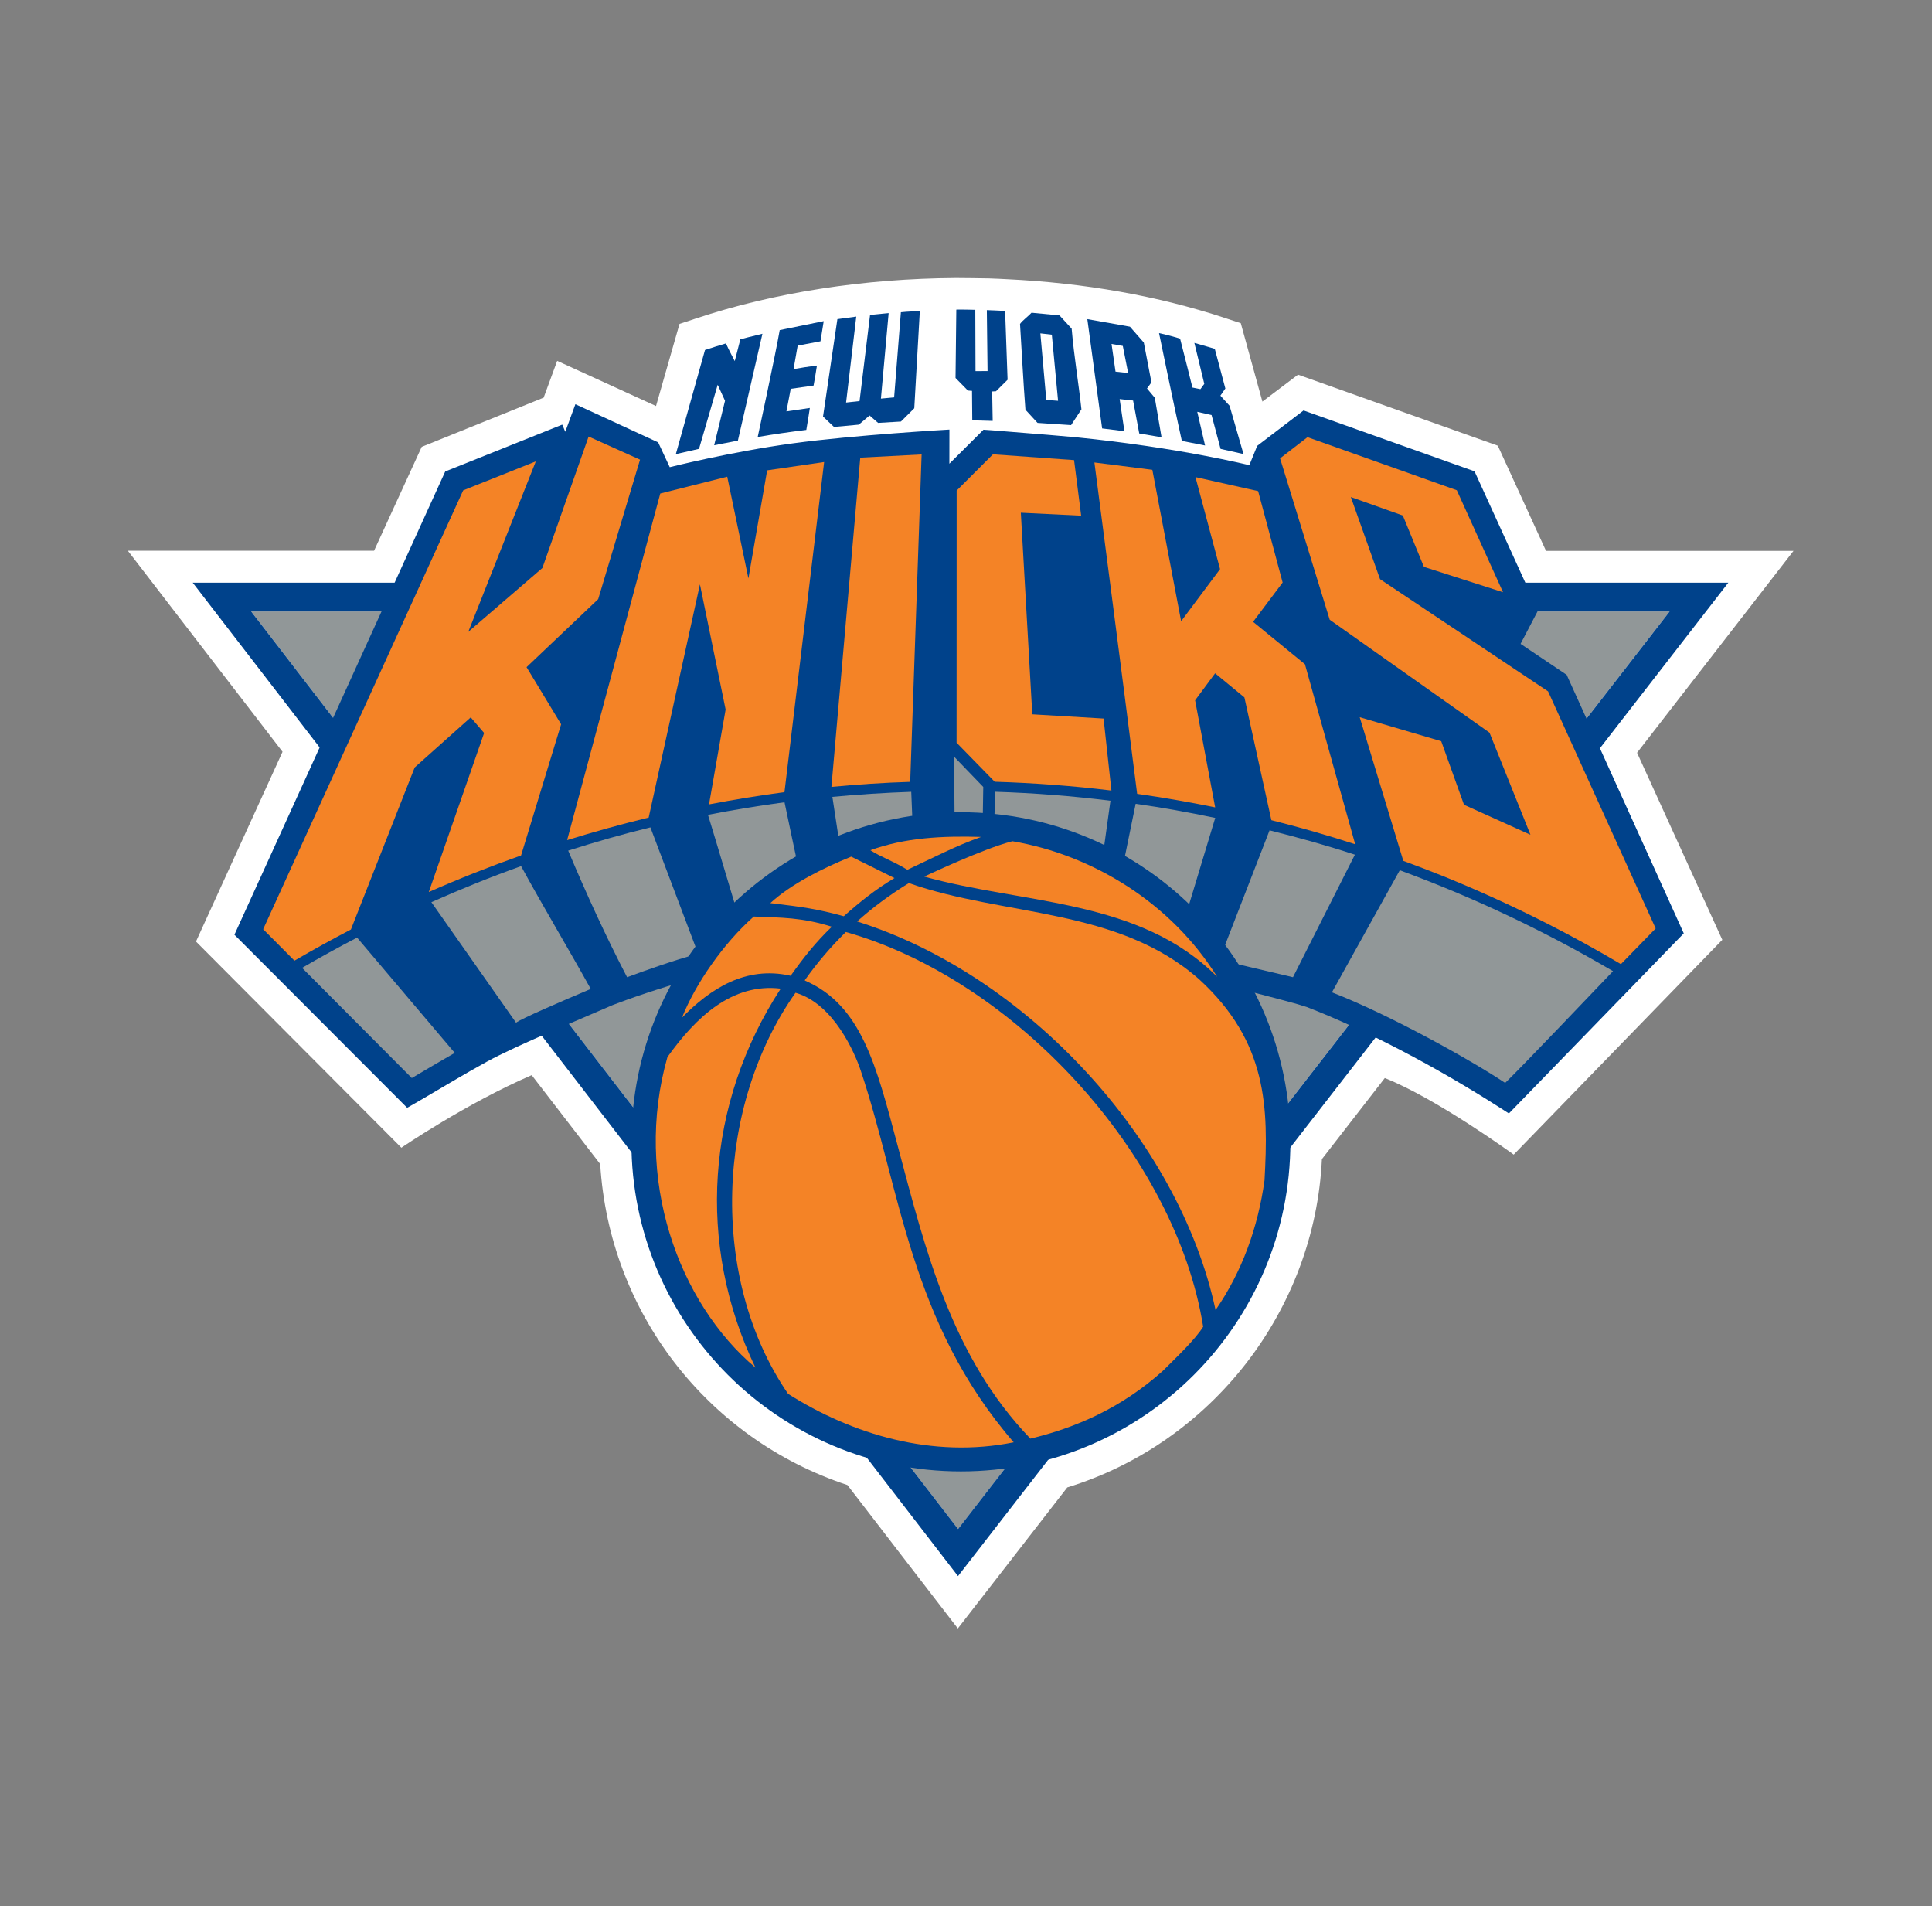 <svg width="74" height="73" viewBox="0 0 74 73" fill="none" xmlns="http://www.w3.org/2000/svg">
<rect x="0" y="0" width="74" height="73" fill="#808080" stroke="none"/>
<path d="M36.687 62.365L32.458 56.873C27.08 55.098 23.334 50.237 22.989 44.58L20.365 41.175C17.869 42.25 15.374 43.954 15.374 43.954L7.507 36.058L10.822 28.791L4.896 21.09H14.328L16.153 17.112L20.823 15.228L21.341 13.82L25.127 15.549L26.027 12.405L26.646 12.2C29.639 11.204 33.089 10.666 36.62 10.646C36.721 10.642 37.843 10.661 37.871 10.661C38.001 10.661 38.554 10.691 38.554 10.691C41.542 10.834 44.349 11.332 46.898 12.171L47.525 12.378L48.353 15.379L49.717 14.348L57.369 17.068L59.216 21.097H68.695L62.703 28.828L65.968 35.992L57.978 44.218C57.978 44.218 55.048 42.082 53.041 41.286L50.632 44.391C50.358 50.183 46.418 55.26 40.879 56.964L36.687 62.365Z" fill="white"></path>
<path d="M36.695 58.56L63.948 23.418H9.621L36.695 58.56Z" fill="#919798"></path>
<path d="M7.382 22.315L36.693 60.36L66.198 22.315H7.382ZM63.949 23.418L36.695 58.557L9.621 23.418H63.949Z" fill="#00428B"></path>
<path d="M60.016 25.864L60.006 25.842L59.984 25.829L58.241 24.658L58.889 23.418L58.909 23.381L58.892 23.341L56.492 18.081L56.478 18.049L56.443 18.037L49.972 15.734L49.928 15.719L49.891 15.748L48.175 17.058L48.155 17.073L48.145 17.095L47.852 17.815C47.852 17.815 45.169 17.142 41.231 16.747C40.831 16.708 39.758 16.619 38.047 16.483L37.882 16.471L37.709 16.459L37.67 16.456L37.643 16.483L36.363 17.758L36.365 16.451C36.365 16.451 32.738 16.656 30.363 16.979C27.988 17.302 25.653 17.891 25.653 17.891L25.224 16.972L25.209 16.942L25.18 16.927L22.125 15.519L22.038 15.48L22.006 15.569L21.651 16.535L21.57 16.34L21.535 16.261L21.454 16.294L17.084 18.044L17.052 18.059L17.037 18.091L8.979 35.797L15.595 42.425L15.903 42.25C16.103 42.137 16.384 41.969 16.702 41.782C17.501 41.31 18.598 40.664 19.123 40.413L19.23 40.361C19.908 40.033 20.248 39.868 23.463 38.492L23.732 38.391C23.737 38.391 24.095 38.25 24.756 38.031C26.521 37.444 31.11 36.078 35.559 36.078H35.608C35.786 36.078 35.963 36.08 36.141 36.085C39.159 36.169 42.691 36.81 45.122 37.333C47.46 37.836 49.218 38.322 49.718 38.462L50.054 38.566C52.266 39.422 54.971 40.832 57.476 42.438L57.794 42.642L64.492 35.745L60.016 25.864Z" fill="#00428B"></path>
<path d="M59.295 26.478L52.859 22.18L51.74 19.035L53.732 19.743L54.539 21.709L57.569 22.68L55.799 18.774L50.08 16.742L49.03 17.553L50.931 23.733L57.051 28.058L58.62 31.969L56.075 30.82L55.202 28.386L52.08 27.467L53.75 32.968C54.265 33.158 54.775 33.353 55.283 33.557C56.674 34.12 58.035 34.744 59.365 35.424C60.287 35.895 61.192 36.396 62.084 36.923L63.416 35.557L59.295 26.478Z" fill="#F48326"></path>
<path d="M15.884 29.39L18.03 27.474L18.543 28.071L16.424 34.162C17.584 33.651 18.762 33.185 19.958 32.761L21.492 27.738L20.168 25.55L22.912 22.944L24.515 17.603L22.545 16.718L20.774 21.753L17.936 24.197L20.523 17.669L17.741 18.779L10.08 35.587L11.278 36.79C11.988 36.376 12.711 35.979 13.441 35.597L15.884 29.39Z" fill="#F48326"></path>
<path d="M35.3 17.403L32.95 17.526L31.845 30.135C32.843 30.039 33.849 29.974 34.863 29.942L35.3 17.403Z" fill="#F48326"></path>
<path d="M42.269 27.518L39.539 27.356L39.1 19.635L41.411 19.748L41.139 17.62L38.032 17.398L36.642 18.787L36.639 28.443L38.099 29.938C39.606 29.984 41.098 30.095 42.57 30.275L42.269 27.518Z" fill="#F48326"></path>
<path d="M26.809 22.379L27.793 27.173L27.157 30.805C28.109 30.623 29.071 30.465 30.042 30.337H30.047L31.566 17.694L29.384 18.012L28.666 22.152L27.855 18.256L25.29 18.9L21.722 32.174C22.75 31.854 23.794 31.565 24.846 31.309L26.809 22.379Z" fill="#F48326"></path>
<path d="M45.775 26.82L46.542 25.785L47.664 26.709L48.697 31.41C49.779 31.681 50.85 31.989 51.907 32.332L49.982 25.437L47.996 23.814L49.128 22.308L48.189 18.808L45.789 18.271L46.731 21.795L45.24 23.79L44.137 17.992L41.918 17.711C41.918 17.711 43.03 26.211 43.555 30.401C44.562 30.544 45.555 30.717 46.544 30.919L45.775 26.82Z" fill="#F48326"></path>
<path d="M32.188 32.529C32.188 32.529 33.112 31.986 34.962 31.782L34.903 30.324C33.889 30.359 32.88 30.423 31.882 30.517C31.968 31.089 32.099 31.937 32.188 32.529Z" fill="#919798"></path>
<path d="M38.067 31.695C38.819 31.784 39.623 32.028 40.331 32.228C40.97 32.381 41.658 32.655 42.222 32.906L42.533 30.665C41.046 30.482 39.641 30.371 38.119 30.322C38.097 30.758 38.097 31.372 38.067 31.695Z" fill="#919798"></path>
<path d="M28.333 35.249C29.194 34.608 29.711 33.949 30.616 33.399C30.444 32.586 30.214 31.53 30.049 30.724C29.063 30.855 28.086 31.017 27.117 31.205C27.489 32.413 27.963 34.031 28.333 35.249Z" fill="#919798"></path>
<path d="M42.971 33.36C43.809 33.846 44.465 34.396 45.215 35.126L45.363 35.239L46.546 31.323C45.528 31.111 44.537 30.928 43.498 30.783L42.971 33.36Z" fill="#919798"></path>
<path d="M46.703 36.761L49.524 37.424L51.896 32.731C50.804 32.374 49.749 32.08 48.627 31.799L46.703 36.761Z" fill="#919798"></path>
<path d="M24.019 37.424C24.756 37.153 25.782 36.78 26.741 36.526L24.912 31.686C23.805 31.955 22.84 32.236 21.763 32.576C22.443 34.196 23.208 35.868 24.019 37.424Z" fill="#919798"></path>
<path d="M19.766 39.167C19.929 39.027 21.529 38.336 22.627 37.873C21.793 36.366 20.792 34.704 19.959 33.17C18.765 33.597 17.677 34.038 16.523 34.551L19.766 39.167Z" fill="#919798"></path>
<path d="M15.773 41.286C16.283 40.98 16.823 40.667 17.418 40.322L13.677 35.907C12.966 36.277 12.264 36.662 11.571 37.066L15.773 41.286Z" fill="#919798"></path>
<path d="M51.016 38.003C53.262 38.874 56.401 40.635 57.651 41.473C58.228 40.923 61.353 37.641 61.782 37.192C59.183 35.668 56.456 34.371 53.615 33.328L51.016 38.003Z" fill="#919798"></path>
<path d="M37.637 31.622L36.564 31.584L36.544 28.978L37.661 30.137L37.637 31.622Z" fill="#919798"></path>
<path d="M36.805 31.106C29.834 31.106 24.184 36.758 24.184 43.73C24.184 50.698 29.834 56.35 36.805 56.35C43.774 56.35 49.425 50.701 49.425 43.73C49.425 36.758 43.774 31.106 36.805 31.106Z" fill="#00428B"></path>
<path d="M37.581 32.051C36.612 32.389 35.68 32.882 34.755 33.309C34.124 32.931 33.764 32.835 33.337 32.561C34.664 32.078 36.094 32.007 37.581 32.051Z" fill="#F48326"></path>
<path d="M46.621 37.41C43.647 34.413 39.186 34.63 35.401 33.57C35.401 33.57 37.628 32.51 38.777 32.216C41.871 32.744 44.865 34.593 46.621 37.41Z" fill="#F48326"></path>
<path d="M29.904 37.861C27.046 42.243 26.661 47.643 28.935 52.375C25.995 49.907 24.242 45.125 25.564 40.482C26.644 38.97 28.035 37.636 29.904 37.861Z" fill="#F48326"></path>
<path d="M32.961 40.98C34.499 45.557 34.842 50.627 38.827 55.236C35.72 55.867 32.64 54.935 30.184 53.379C27.143 48.94 27.429 42.319 30.47 38.019C31.954 38.445 32.761 40.383 32.961 40.98Z" fill="#F48326"></path>
<path d="M30.828 37.535C31.289 36.884 31.812 36.268 32.398 35.693C38.864 37.518 45.029 44.223 46.084 50.809C45.776 51.307 45.039 52 44.543 52.496C42.935 53.941 41.165 54.688 39.466 55.095C36.447 51.963 35.454 47.897 34.386 43.89C33.567 40.815 33 38.492 30.83 37.552L30.828 37.535Z" fill="#F48326"></path>
<path d="M45.933 37.506C42.811 34.751 38.461 35.104 34.812 33.819C34.106 34.251 33.416 34.761 32.829 35.289C39.295 37.316 45.161 43.639 46.559 50.171C47.573 48.706 48.184 47.005 48.434 45.202C48.587 42.433 48.559 39.912 45.933 37.506Z" fill="#F48326"></path>
<path d="M31.861 35.491C31.237 36.09 30.771 36.682 30.283 37.37L30.268 37.365C28.556 36.983 27.205 37.868 26.123 38.97C26.64 37.663 27.725 36.112 28.872 35.101C29.932 35.146 30.702 35.128 31.861 35.491Z" fill="#F48326"></path>
<path d="M32.319 35.089C32.931 34.544 33.522 34.068 34.26 33.627L32.603 32.806C31.498 33.257 30.317 33.844 29.505 34.586C30.758 34.734 31.296 34.81 32.319 35.089Z" fill="#F48326"></path>
<path d="M35.019 15.635L34.508 16.143L33.633 16.195L33.307 15.911L32.895 16.262L31.944 16.35L31.524 15.951L32.074 12.222L32.797 12.124L32.407 15.416L32.923 15.359L33.325 12.06L34.037 11.991L33.741 15.265L34.247 15.218L34.506 11.958C34.809 11.926 34.967 11.929 35.231 11.914L35.019 15.635Z" fill="#00428B"></path>
<path d="M37.356 11.865L37.364 14.212L37.825 14.21L37.798 11.877C37.798 11.877 38.281 11.892 38.498 11.912L38.592 14.543L38.148 14.984L38.002 14.992L38.022 16.119L37.24 16.096L37.23 14.969L37.073 14.957L36.599 14.474L36.629 11.857C36.883 11.852 37.356 11.865 37.356 11.865Z" fill="#00428B"></path>
<path d="M31.55 12.299L31.426 13.071L30.553 13.236L30.395 14.136C30.716 14.079 30.911 14.047 31.291 13.998C31.236 14.333 31.222 14.449 31.162 14.765L30.287 14.89L30.122 15.754L31.019 15.623C31.019 15.623 30.931 16.205 30.884 16.464C30.255 16.54 29.624 16.631 29.022 16.735C29.022 16.735 29.698 13.608 29.865 12.642L31.55 12.299Z" fill="#00428B"></path>
<path d="M28.263 16.873L27.354 17.051L27.77 15.347L27.489 14.735L26.774 17.189L25.886 17.391C26.256 16.062 26.633 14.733 27.003 13.404C27.309 13.303 27.536 13.231 27.805 13.152C27.903 13.377 28.143 13.828 28.143 13.828L28.357 12.994C28.357 12.994 28.919 12.846 29.203 12.782L28.263 16.873Z" fill="#00428B"></path>
<path d="M41.047 12.587C41.138 13.655 41.313 14.678 41.421 15.675L41.024 16.281L39.74 16.195L39.276 15.69C39.192 14.6 39.138 13.5 39.069 12.405C39.187 12.25 39.367 12.129 39.51 11.976L40.581 12.079L41.047 12.587ZM39.848 12.767L40.075 15.315L40.526 15.349L40.287 12.817L39.848 12.767Z" fill="#00428B"></path>
<path d="M45.2 12.969C45.36 13.581 45.673 14.841 45.673 14.841L45.979 14.903L46.127 14.7L45.747 13.132C45.747 13.132 46.125 13.238 46.529 13.359L46.934 14.878L46.744 15.152L47.096 15.539L47.629 17.388L46.751 17.191L46.406 15.894L45.858 15.771L46.157 17.06L45.267 16.885C44.956 15.495 44.394 12.757 44.394 12.757C44.394 12.757 44.842 12.854 45.2 12.969Z" fill="#00428B"></path>
<path d="M43.81 13.118L44.103 14.642L43.933 14.876L44.231 15.233L44.49 16.747L43.635 16.599L43.4 15.339L42.885 15.283L43.067 16.513L42.214 16.407L41.647 12.222L43.279 12.511L43.81 13.118ZM42.574 13.172L42.727 14.232L43.21 14.286L43.006 13.248L42.574 13.172Z" fill="#00428B"></path>
</svg>
